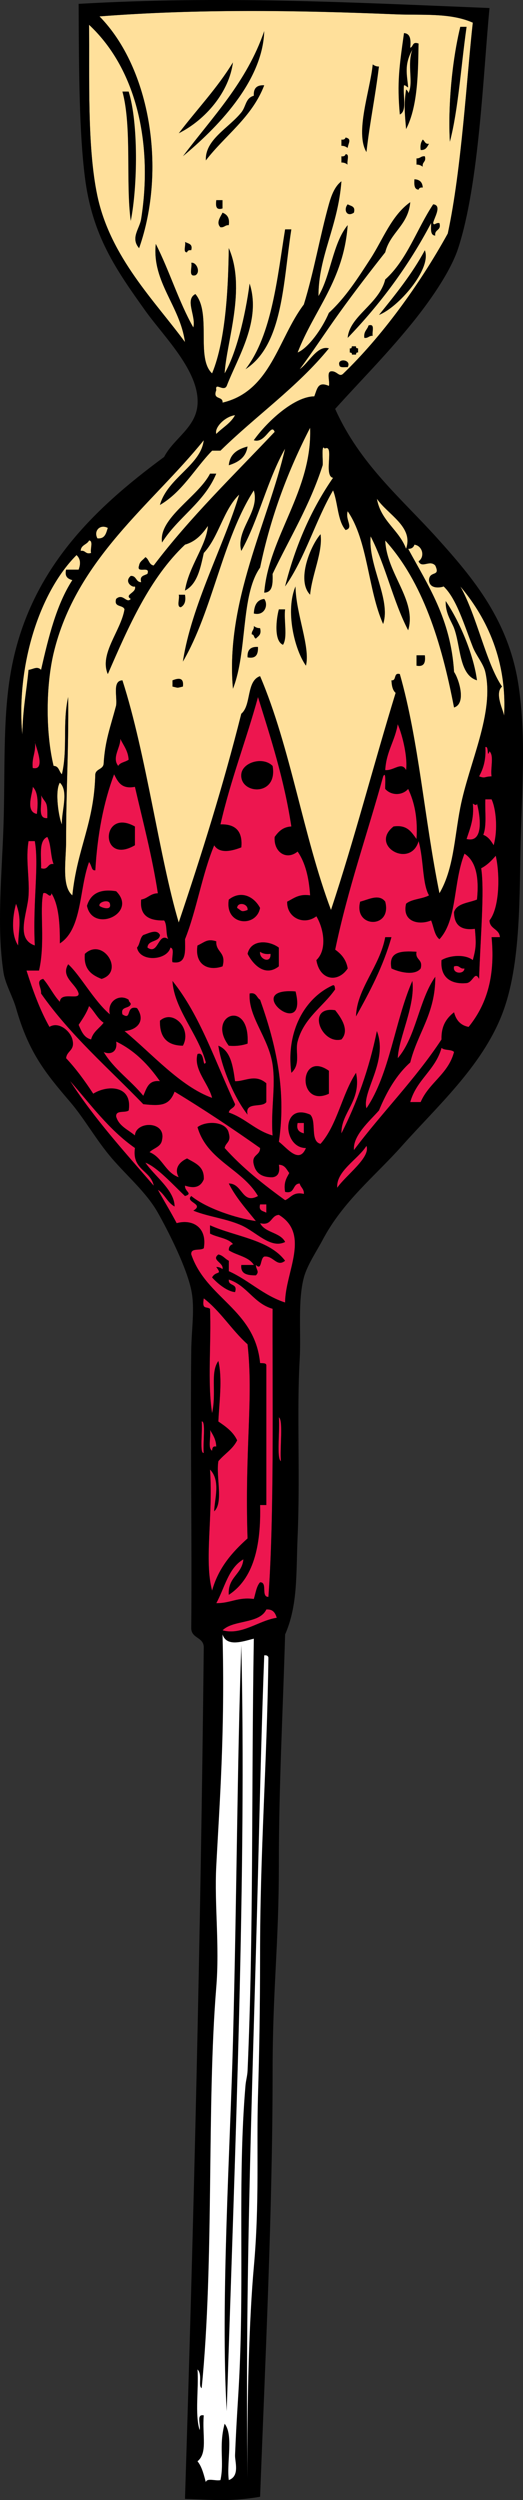 <?xml version="1.0" encoding="utf-8"?>
<!-- Generator: Adobe Illustrator 12.0.1, SVG Export Plug-In . SVG Version: 6.00 Build 51448)  -->
<!DOCTYPE svg PUBLIC "-//W3C//DTD SVG 1.1//EN" "http://www.w3.org/Graphics/SVG/1.1/DTD/svg11.dtd">
<svg  version="1.1" id="Layer_1" xmlns="http://www.w3.org/2000/svg" xmlns:xlink="http://www.w3.org/1999/xlink" width="97.114" height="463.754"
	 viewBox="0 0 97.114 463.754" overflow="visible" enable-background="new 0 0 97.114 463.754" xml:space="preserve">
<rect x="0" y="0" width="97.114" height="463.754" fill="#333333" stroke="none"/>
<g>
	<path fill-rule="evenodd" clip-rule="evenodd" d="M49.066,5.751c-0.263,9.535-9.107,18.252-15.104,23.238
		C39.447,21.693,45.801,15.267,49.066,5.751z"/>
	<path fill-rule="evenodd" clip-rule="evenodd" d="M75.015,6.139c1.221,0.07,1.309,1.273,1.162,2.711
		c0.608-0.167,0.331-1.218,1.549-0.775c-0.098,4.663-0.026,11.488-2.323,15.879c-0.22-2.745-0.445-4.432,0-7.359
		c0.001-0.01,0.561,0.468,0.387,0.775c1.076-1.896-0.26-5.308,0.775-8.133c-1.575,2.833-0.961,4.686-0.775,6.971
		c-0.313-0.074-0.386-0.389-0.774-0.387c-0.243,1.822,0.646,4.776-0.774,5.422C73.699,15.266,74.15,12.331,75.015,6.139z"/>
	<path fill-rule="evenodd" clip-rule="evenodd" d="M43.257,11.561c-0.699,5.499-5.079,10.67-10.07,13.168
		C36.527,20.323,40.327,16.376,43.257,11.561z"/>
	<path fill-rule="evenodd" clip-rule="evenodd" d="M69.205,11.948c0.312,0.205,0.629,0.404,1.162,0.387
		c-0.758,6.141-1.642,9.988-2.323,15.879C65.862,24.598,68.751,16.726,69.205,11.948z"/>
	<path fill-rule="evenodd" clip-rule="evenodd" d="M49.066,15.821c-2.293,5.97-7.252,9.272-10.844,13.942
		c-0.195-3.856,4.227-5.989,6.584-8.908c0.918-1.137,0.75-2.655,2.324-3.098C47.041,16.378,47.687,15.732,49.066,15.821z"/>
	<path fill-rule="evenodd" clip-rule="evenodd" d="M22.73,16.982c0.387,0,0.774,0,1.162,0c1.822,5.862,1.662,17.613,0.387,24.012
		C23.316,34.019,24.526,23.625,22.73,16.982z"/>
	<path fill-rule="evenodd" clip-rule="evenodd" d="M64.171,25.503c1.214,0.268,0.505,1.033,0.387,1.937
		c-0.312-0.205-0.628-0.404-1.161-0.387c0-0.387,0-0.774,0-1.162C63.847,25.953,64.085,25.805,64.171,25.503z"/>
	<path fill-rule="evenodd" clip-rule="evenodd" d="M78.5,25.89c0.395,0.252,0.401,0.891,1.162,0.775
		c-0.337,0.567-0.58,1.228-1.549,1.162C77.989,26.929,78.176,26.34,78.5,25.89z"/>
	<path fill-rule="evenodd" clip-rule="evenodd" d="M64.171,28.602c0.84-0.065,0.175,1.374,0.387,1.937
		c-0.312-0.205-0.628-0.404-1.161-0.388c0-0.387,0-0.774,0-1.162C63.847,29.052,64.085,28.903,64.171,28.602z"/>
	<path fill-rule="evenodd" clip-rule="evenodd" d="M78.888,28.989c0.32,1.095-0.546,1.003-0.388,1.937
		c-0.311-0.205-0.628-0.404-1.161-0.387c0-0.388,0-0.775,0-1.162C78.033,29.425,78.155,28.902,78.888,28.989z"/>
	<path fill-rule="evenodd" clip-rule="evenodd" d="M76.951,33.249c0.985,0.047,1.502,0.563,1.549,1.549
		c-0.45-0.062-0.688,0.086-0.774,0.388C76.879,35.128,76.895,34.209,76.951,33.249z"/>
	<path fill-rule="evenodd" clip-rule="evenodd" d="M40.159,37.122c0.387,0,0.774,0,1.162,0c0,0.516,0,1.033,0,1.549
		C40.028,39.06,40.05,38.134,40.159,37.122z"/>
	<path fill-rule="evenodd" clip-rule="evenodd" d="M64.558,37.896c0.566,0.338,1.5,0.308,1.162,1.549
		C64.417,40.34,63.719,38.934,64.558,37.896z"/>
	<path fill-rule="evenodd" clip-rule="evenodd" d="M80.437,37.896c1.759,0.174,0.083,2.67,0,3.485c0.169,0.575,0.496-0.152,1.162,0
		c0.414,1.447-0.962,1.104-0.774,2.324c-0.989-0.043-0.769-1.297-0.774-2.324c-4.226,8.039-9.477,15.053-15.492,21.301
		c0.329-4.063,5.853-6.282,6.972-10.844C75.558,48.251,77.395,42.471,80.437,37.896z"/>
	<path fill-rule="evenodd" clip-rule="evenodd" d="M41.32,39.446c0.833,0.328,1.37,0.954,1.162,2.324
		c-0.695-0.049-0.817,0.474-1.549,0.387C40.06,41.289,40.958,40.216,41.32,39.446z"/>
	<path fill-rule="evenodd" clip-rule="evenodd" d="M52.939,42.544c0.387,0,0.774,0,1.161,0c-1.552,9.938-1.542,21.437-8.52,25.949
		C50.508,62.156,51.516,51.281,52.939,42.544z"/>
	<path fill-rule="evenodd" clip-rule="evenodd" d="M34.349,44.868c0.566,0.338,1.5,0.308,1.162,1.549
		c-0.45-0.063-0.689,0.085-0.774,0.387C33.896,46.87,34.561,45.431,34.349,44.868z"/>
	<path fill-rule="evenodd" clip-rule="evenodd" d="M70.367,58.423c3.053-3.789,6.127-7.558,8.521-12.006
		C80.22,49.89,73.925,57.057,70.367,58.423z"/>
	<path fill-rule="evenodd" clip-rule="evenodd" d="M35.511,48.741c0.981-0.17,1.8,1.765,0.775,2.324
		C34.886,51.431,35.746,49.539,35.511,48.741z"/>
	<path fill-rule="evenodd" clip-rule="evenodd" d="M68.431,60.359c1.302-0.397,0.604,1.205,0.774,1.937
		c-0.694-0.049-0.816,0.474-1.549,0.387C67.471,61.465,68.208,61.169,68.431,60.359z"/>
	<path fill-rule="evenodd" clip-rule="evenodd" d="M65.332,64.232c0.259,0,0.517,0,0.775,0c-0.071,0.329,0.15,0.365,0.387,0.387
		c0,0.258,0,0.516,0,0.774c-0.329-0.071-0.365,0.151-0.387,0.387c-0.259,0-0.517,0-0.775,0c0.071-0.329-0.15-0.365-0.387-0.387
		c0-0.258,0-0.516,0-0.774C65.274,64.691,65.311,64.469,65.332,64.232z"/>
	<path fill-rule="evenodd" clip-rule="evenodd" d="M64.558,68.105c-0.613-0.032-1.477,0.186-1.549-0.388
		C62.586,66.358,65.385,66.681,64.558,68.105z"/>
	<path fill-rule="evenodd" clip-rule="evenodd" d="M45.968,82.822c-0.287,2.037-1.718,2.93-3.485,3.486
		C42.679,84.181,44.13,83.309,45.968,82.822z"/>
	<path fill-rule="evenodd" clip-rule="evenodd" d="M40.159,87.857c-2.232,5.385-7.136,8.098-10.07,12.781
		c-0.719-4.524,6.753-8.525,8.908-12.781C39.384,87.857,39.771,87.857,40.159,87.857z"/>
	<path fill-rule="evenodd" clip-rule="evenodd" fill="#FFE09B" d="M20.02,97.927c-0.318,0.973-0.507,2.075-1.937,1.937
		C17.32,98.454,18.61,97.164,20.02,97.927z"/>
	<path fill-rule="evenodd" clip-rule="evenodd" d="M59.523,99.089c0.458,3.302-1.592,7.442-1.937,11.231
		C54.963,107.646,57.709,101.114,59.523,99.089z"/>
	<path fill-rule="evenodd" clip-rule="evenodd" fill="#FFE09B" d="M16.534,100.25c0.855,0.048,0.165,1.643,0.387,2.324
		c-1.095,0.32-1.003-0.546-1.937-0.387C15.01,101.051,16.168,101.046,16.534,100.25z"/>
	<path fill-rule="evenodd" clip-rule="evenodd" fill="#FFE09B" d="M14.21,102.961c0.792,0.739,0.777,1.682,0.387,2.711
		c-0.774,0-1.549,0-2.324,0c-0.305,1.337,0.362,1.703,1.162,1.936c-2.945,4.543-4.42,10.556-5.81,16.654
		c-0.724-0.758-1.418-0.12-2.324,0c-0.384,4.061-1.05,7.114-1.162,12.006C2.98,123.705,7.221,109.947,14.21,102.961z"/>
	<path fill-rule="evenodd" clip-rule="evenodd" d="M54.876,108.771c0.062,5.101,2.786,11.237,1.937,14.717
		C54.679,120.508,52.941,113.266,54.876,108.771z"/>
	<path fill-rule="evenodd" clip-rule="evenodd" d="M33.187,110.32c0.388,0,0.775,0,1.162,0c0.221,1.253-0.118,1.948-0.774,2.324
		C32.719,112.596,33.41,111.001,33.187,110.32z"/>
	<path fill-rule="evenodd" clip-rule="evenodd" d="M49.066,111.095c0.84,1.123,0.059,3.213-1.937,2.711
		C47.203,112.33,47.68,111.257,49.066,111.095z"/>
	<path fill-rule="evenodd" clip-rule="evenodd" d="M82.761,111.482c2.664,3.936,5.197,10.015,5.81,14.717
		c-3.351-1.017-3.002-6.277-4.261-9.683C83.858,115.296,82.668,113.779,82.761,111.482z"/>
	<path fill-rule="evenodd" clip-rule="evenodd" d="M51.777,113.031c0.387,0,0.774,0,1.162,0c-0.253,2.071,0.508,5.156-0.388,6.584
		C50.815,118.91,51.295,114.763,51.777,113.031z"/>
	<path fill-rule="evenodd" clip-rule="evenodd" d="M47.13,116.129c0.312,0.205,0.629,0.404,1.162,0.387
		c0.33,1.235-0.338,1.47-0.775,1.937c-0.42-0.096-0.263-0.77-0.774-0.774C46.693,116.984,47.217,116.862,47.13,116.129z"/>
	<path fill-rule="evenodd" clip-rule="evenodd" d="M47.904,120.002c0.051,1.342-0.334,2.249-1.937,1.937
		C45.879,120.56,46.524,119.914,47.904,120.002z"/>
	<path fill-rule="evenodd" clip-rule="evenodd" d="M77.339,121.552c0.517,0,1.032,0,1.549,0c0.162,1.324-0.117,2.207-1.549,1.937
		C77.339,122.843,77.339,122.197,77.339,121.552z"/>
	<path fill-rule="evenodd" clip-rule="evenodd" d="M33.962,127.361c-1.192,0.271-0.744,0.271-1.937,0c0-0.387,0-0.774,0-1.162
		C33.095,125.769,34.197,125.595,33.962,127.361z"/>
	<path fill-rule="evenodd" clip-rule="evenodd" fill="#ED164F" d="M73.853,134.332c0.956,2.2,1.873,6.312,1.55,8.521
		c-0.831-1.666-2.274,0.147-3.873,0C71.713,139.422,73.341,137.435,73.853,134.332z"/>
	<path fill-rule="evenodd" clip-rule="evenodd" fill="#ED164F" d="M6.464,137.431c-0.209,0.26,2.359,5.624-0.387,5.035
		C5.851,140.432,6.759,139.533,6.464,137.431z"/>
	<path fill-rule="evenodd" clip-rule="evenodd" fill="#ED164F" d="M22.343,137.043c0.577,1.23,1.432,2.182,1.549,3.873
		c-0.579,0.454-1.584,0.481-1.937,1.162C20.711,140.555,22.396,138.661,22.343,137.043z"/>
	<path fill-rule="evenodd" clip-rule="evenodd" fill="#ED164F" d="M90.119,138.592c0.717-0.365,0.238,2.217,0.774,0.775
		c0.889,0.79,0.141,3.216,0.388,4.647c-1.447,0.035-1.104,0.434-2.324,0C89.738,142.601,90.266,140.934,90.119,138.592z"/>
	<path fill-rule="evenodd" clip-rule="evenodd" fill="#FFE09B" d="M11.111,145.176c1.711,1.606,0.28,5.325,0.388,7.746
		C10.969,151.94,10.104,146.799,11.111,145.176z"/>
	<path fill-rule="evenodd" clip-rule="evenodd" fill="#ED164F" d="M6.077,145.951c1.166,1.096,0.933,3.624,0.775,5.035
		C4.543,150.557,6.169,146.834,6.077,145.951z"/>
	<path fill-rule="evenodd" clip-rule="evenodd" fill="#ED164F" d="M8.788,151.76c-1.979,0.172-0.875-2.739-1.162-4.26
		C8.45,149.175,8.875,148.352,8.788,151.76z"/>
	<path fill-rule="evenodd" clip-rule="evenodd" fill="#ED164F" d="M90.119,148.275c0.388,0,0.774,0,1.162,0
		c0.822,1.736,1.197,5.616,0.387,8.521c-0.487-0.803-1.003-1.579-1.936-1.937C90.409,153.212,90.021,150.5,90.119,148.275z"/>
	<path fill-rule="evenodd" clip-rule="evenodd" fill="#ED164F" d="M87.796,149.049c0.345,0.238,0.692,0.468,0.774,0
		c0.476,1.776,1.506,7.438-1.937,6.584C87.267,153.684,88.065,151.901,87.796,149.049z"/>
	<path fill-rule="evenodd" clip-rule="evenodd" d="M25.054,153.31c0,1.162,0,2.324,0,3.486
		C18.455,160.636,18.713,149.731,25.054,153.31z"/>
	<path fill-rule="evenodd" clip-rule="evenodd" fill="#ED164F" d="M8.788,155.246c0.728,1.338,0.576,3.555,1.162,5.035
		c-1.22-0.187-0.877,1.189-2.324,0.775C7.69,158.796,7.14,155.921,8.788,155.246z"/>
	<path fill-rule="evenodd" clip-rule="evenodd" fill="#ED164F" d="M5.302,156.021c0.387,0,0.774,0,1.162,0
		c0.809,4.527-0.397,11.317,0,19.365c-3.68-1.247-1.365-5.93-1.162-9.295C5.499,162.824,4.729,159.345,5.302,156.021z"/>
	<path fill-rule="evenodd" clip-rule="evenodd" d="M21.568,165.315c4.109,4.08-4.348,7.873-5.422,2.711
		C16.776,165.945,18.338,164.796,21.568,165.315z M18.47,168.027c0.265,0.299,2.307,1.008,1.937-0.387
		C20.246,166.779,18.283,167.268,18.47,168.027z"/>
	<path fill-rule="evenodd" clip-rule="evenodd" d="M48.292,168.414c-0.675,3.723-6.616,3.287-5.81-1.549
		C44.703,165.116,47.124,166.221,48.292,168.414z M44.031,168.414c0.914,0.568,0.721,0.817,1.937,0.387
		C46.117,167.601,44.103,167.224,44.031,168.414z"/>
	<path fill-rule="evenodd" clip-rule="evenodd" fill="#ED164F" d="M20.407,167.64c0.371,1.396-1.672,0.687-1.937,0.387
		C18.283,167.268,20.246,166.779,20.407,167.64z"/>
	<path fill-rule="evenodd" clip-rule="evenodd" fill="#ED164F" d="M2.979,167.64c1.127,2.945,0.467,4.629,0.387,7.746
		C2.024,173.373,2.315,169.936,2.979,167.64z"/>
	<path fill-rule="evenodd" clip-rule="evenodd" fill="#ED164F" d="M45.968,168.801c-1.216,0.43-1.023,0.181-1.937-0.387
		C44.103,167.224,46.117,167.601,45.968,168.801z"/>
	<path fill-rule="evenodd" clip-rule="evenodd" d="M71.529,173.836c0.387,0,0.774,0,1.162,0c-1.566,5.535-4.053,10.148-6.584,14.717
		C66.202,183.483,70.521,179.284,71.529,173.836z"/>
	<path fill-rule="evenodd" clip-rule="evenodd" d="M51.777,175.772c0,1.162,0,2.324,0,3.486c-2.625,2.058-4.842-0.435-5.81-2.324
		C46.567,174.23,49.903,174.386,51.777,175.772z M50.229,176.935c-0.898,0.124-1.487-0.062-1.937-0.387
		C48.083,177.942,50.355,178.847,50.229,176.935z"/>
	<path fill-rule="evenodd" clip-rule="evenodd" fill="#ED164F" d="M48.292,176.547c0.449,0.325,1.038,0.511,1.937,0.387
		C50.355,178.847,48.083,177.942,48.292,176.547z"/>
	<path fill-rule="evenodd" clip-rule="evenodd" fill="#ED164F" d="M84.31,179.258c1.095-0.32,1.004,0.546,1.937,0.387
		C86.213,180.798,83.937,180.682,84.31,179.258z"/>
	<path fill-rule="evenodd" clip-rule="evenodd" d="M61.847,182.744c0.377,0.011,0.301,0.474,0.388,0.775
		c-2.183,3.186-5.827,5.293-6.972,9.682c-0.496,1.903,0.657,4.172-1.162,5.81C53.064,191.518,56.483,185.127,61.847,182.744z"/>
	<path fill-rule="evenodd" clip-rule="evenodd" fill="#ED164F" d="M16.534,186.617c0.99,0.946,1.556,2.317,2.711,3.098
		c-0.776,1.032-1.957,1.658-2.324,3.099c-1.357-0.321-1.812-1.544-2.324-2.711C15.317,189.015,16.064,187.955,16.534,186.617z"/>
	<path fill-rule="evenodd" clip-rule="evenodd" d="M33.962,193.975c-2.95-0.019-4.354-1.584-4.26-4.647
		C32.171,187.146,35.675,190.85,33.962,193.975z"/>
	<path fill-rule="evenodd" clip-rule="evenodd" fill="#ED164F" d="M21.568,193.201c3.486,1.678,6.004,4.324,8.133,7.358
		c-2.199-0.262-2.474,1.399-3.098,2.711c-2.308-2.856-5.422-4.906-7.359-8.133C20.453,195.697,21.877,195.2,21.568,193.201z"/>
	<path fill-rule="evenodd" clip-rule="evenodd" fill="#ED164F" d="M81.986,194.363c0.495,0.538,1.828,0.237,2.323,0.774
		c-1.062,4.102-4.649,5.678-6.196,9.295c-0.646,0-1.291,0-1.937,0C77.318,200.281,80.845,198.514,81.986,194.363z"/>
	<path fill-rule="evenodd" clip-rule="evenodd" fill="#ED164F" d="M55.263,208.305c0.388,0,0.774,0,1.162,0c0,0.646,0,1.291,0,1.937
		C55.625,210.009,54.958,209.643,55.263,208.305z"/>
	<path fill-rule="evenodd" clip-rule="evenodd" fill="#ED164F" d="M48.292,223.41c0.387,0,0.774,0,1.161,0c0,0.516,0,1.033,0,1.549
		C48.888,224.621,47.954,224.651,48.292,223.41z"/>
	<path fill-rule="evenodd" clip-rule="evenodd" d="M38.997,227.282c4.725,2.118,11.03,2.654,13.943,6.584
		c-1.55,1.267-2.163-0.991-3.873-0.774c-0.792,0.341-0.409,2.696-1.55,1.549c0.043,0.963,0.727,1.199,0,1.937
		c-1.55,0.001-2.895-0.204-2.71-1.937c0.774,0,1.549,0,2.324,0c-0.927-1.526-3.156-1.75-4.647-2.711
		c-0.017-0.663,0.288-1.003,0.774-1.162c-0.942-1.124-2.916-1.215-4.26-1.937C38.997,228.315,38.997,227.799,38.997,227.282z"/>
	<path fill-rule="evenodd" clip-rule="evenodd" fill="#ED164F" d="M37.835,240.838c3.14,2.411,5.199,5.903,8.133,8.521
		c1.121,10.105-0.54,19.202,0,36.018c-2.86,2.562-5.403,5.441-6.584,9.683c-1.505-5.622,0.198-13.694-0.387-22.463
		c2.01,2.047,0.849,5.423,0.774,7.746c1.759-1.598,0.294-6.419,0.775-9.295c1.11-1.343,2.687-2.219,3.485-3.873
		c-0.741-1.583-2.101-2.547-3.485-3.486c0.129-3.436,0.796-7.777,0-11.231c-1.551,2.217-0.299,5.643-1.162,9.683
		c-0.902-5.681-0.13-13.038-0.387-19.364C38.229,242.283,37.49,243.007,37.835,240.838z"/>
	<path fill-rule="evenodd" clip-rule="evenodd" fill="#ED164F" d="M51.777,262.913c0.852,0.448,0.167,5.765,0.387,8.134
		C51.313,270.598,51.997,265.282,51.777,262.913z"/>
	<path fill-rule="evenodd" clip-rule="evenodd" fill="#ED164F" d="M37.447,263.688c0.814-0.281,0.194,4.185,0.388,5.81
		C37.021,269.779,37.641,265.313,37.447,263.688z"/>
	<path fill-rule="evenodd" clip-rule="evenodd" fill="#ED164F" d="M38.997,265.237c0.526,0.895,1.113,1.727,1.162,3.099
		c-0.659-0.143-0.731,0.302-0.775,0.774C38.501,268.573,39.24,266.414,38.997,265.237z"/>
	<path fill-rule="evenodd" clip-rule="evenodd" fill="#ED164F" d="M49.453,298.544c1.24-0.077,1.675,0.649,1.937,1.55
		c-3.376,0.5-6.495,3.312-10.069,2.323C43.325,300.419,48.182,301.274,49.453,298.544z"/>
	<path fill-rule="evenodd" clip-rule="evenodd" d="M44.806,305.128c0.979,41.331-1.149,93.893-2.711,142.137
		c-1.164-19.82,0.665-49.271,1.162-68.551C44.009,349.594,44.02,328.181,44.806,305.128z"/>
	<path fill-rule="evenodd" clip-rule="evenodd" fill="#FFE09B" d="M61.46,68.88c-0.866,0.167-0.157,1.909-0.388,2.711
		c-2.039-0.884-2.146,0.457-2.711,1.937c-3.644,0.011-8.669,4.542-11.231,8.133c2.139,0.706,3.2-3.318,3.873-1.549
		c-7.65,8.1-15.678,15.822-22.463,24.787c-0.909-0.124-0.867-1.199-1.549-1.549c-0.386,0.518-1.047,0.761-1.162,1.549
		c-0.601,1.634,2.15-0.085,1.549,1.549c-0.566,0.338-1.5,0.308-1.162,1.549c-1.034,0.001-0.841-1.224-1.937-1.162
		c-1.31,1.116,0.351,2.229,0.775,1.937c0.388,1.199-2.061,1.504-0.775,2.324c-0.775,0.97-1.435-1.145-2.711,0
		c-0.483,1.645,1.288,1.036,1.549,1.937c-0.662,4.009-4.721,8.238-3.098,12.006c3.874-8.907,7.761-17.8,14.33-24.012
		c2.005-0.576,3.21-1.954,4.26-3.485c-0.251,3.625-3.571,7.53-4.26,12.006c2.281-1.204,2.855-4.116,3.486-6.971
		c2.799-3.01,3.624-7.995,6.584-10.844c-2.752,9.266-8.875,20.544-10.457,30.983c5.527-9.448,7.314-22.636,13.168-31.758
		c1.192,3.989-3.414,7.316-2.324,11.231c3.23-5.806,4.845-13.229,8.133-18.978c-3.125,13.567-11.133,28.411-9.683,44.539
		c2.713-6.908,1.415-17.379,5.035-22.463c2.021-9.727,5.299-18.196,9.295-25.948c0.438,11.674-7.682,20.197-8.521,30.596
		c1.624-0.054,1.582-1.774,1.549-3.485c3.163-6.648,6.915-12.708,9.295-20.139c0.105-0.829-0.3-4.132,0.388-3.099
		c1.894-0.972-0.296,5.094,1.549,5.422c-3.958,5.725-6.953,12.411-8.907,20.139c3.692-5.215,5.619-12.196,8.907-17.815
		c0.919,2.309,0.817,5.637,2.324,7.358c1.567-0.417-0.119-1.844,0.387-3.485c3.759,5.407,3.76,14.572,6.584,20.914
		c1.489-4.536-2.809-10.812-2.323-16.266c2.779,5.354,4.186,12.08,6.971,17.428c1.644-5.57-3.988-10.431-4.26-16.654
		c6.93,7.658,10.436,18.741,12.78,30.983c2.369-0.751,0.838-5.414,0-6.584c-0.604-9.853-4.85-16.064-8.521-22.85
		c0.663,0.017,1.004-0.288,1.162-0.775c1.512,0.22,2.007,2.235,0.774,3.099c0.614,1.372,2.072-0.347,3.099,0.774
		c1.033,2.2-1.074,0.87-1.162,2.711c0.106,1.896,2.535,1.3,2.711,1.162c2.406,2.281,3.82,7.153,5.423,11.231
		c0.631,1.607,1.977,3.12,2.323,4.647c1.73,7.621-3.031,16.883-4.647,25.174c-1.1,5.642-1.231,11.387-3.873,15.879
		c-2.818-13.864-3.815-28.241-7.358-40.666c-1.244-0.34-0.53,1.277-1.549,1.162c0.041,0.992,0.219,1.846,0.774,2.324
		c-4.094,13.335-7.66,27.196-12.006,40.278c-5.155-13.693-7.518-30.18-13.168-43.377c-2.589,0.897-1.58,5.392-3.486,6.972
		c-3.371,13.413-7.391,26.174-11.619,38.729c-3.595-12.05-6.036-31.197-10.457-44.926c-1.869,0.067-0.955,2.918-1.162,4.647
		c-1.075,4.091-2.064,6.511-2.324,10.844c-0.11,1.051-1.417,0.906-1.549,1.937c-0.215,9.166-3.336,13.628-4.26,22.463
		c-2.039-1.718-1.162-6.498-1.162-10.07c0-9.884,0.486-16.52,0.387-26.723c-1.094,4.913-0.055,9.568-1.162,14.33
		c-0.562-0.472-0.519-1.547-1.549-1.549c-1.528-6.345-1.405-14.997,0-20.914c4.158-17.514,18.367-27.675,27.885-39.503
		c-0.516,4.65-6.717,6.966-8.133,12.006c4.154-2.43,6.439-6.729,9.682-10.07c0.517,0,1.033,0,1.549,0
		c6.58-6.459,14.284-11.794,20.139-18.977c-2.167-0.61-3.734,2.715-5.422,3.873c2.233-2.971,4.647-6.685,7.358-10.457
		c2.794-3.888,5.783-7.768,8.521-11.231c0.934-3.714,4.275-5.02,4.647-9.295c-3.465,2.445-5.083,6.948-7.358,10.457
		c-2.369,3.653-4.685,7.281-7.746,10.07c-1.223,2.912-3.804,6.521-5.81,7.358c3.05-7.923,8.562-13.385,9.295-23.625
		c-2.791,3.405-3.105,9.287-5.422,13.168c-0.023-7.43,3.617-12.838,4.261-21.301c-1.275,0.95-1.909,2.776-2.324,4.26
		c-1.655,5.919-2.783,12.563-4.647,18.59c-4.794,6.309-6.116,16.089-15.104,18.203c0.125-1.288-1.903-0.42-1.162-2.324
		c-0.271-1.604,1.357,0.404,1.936-0.774c2.014-5.26,6.47-12.061,4.26-18.978c-0.814,6.148-2.524,13.06-4.647,16.654
		c0.355-5.954,4.05-15.769,0.775-23.238c-0.08,5.898-0.381,16.706-3.099,23.238c-3.06-2.817-0.071-11.141-3.098-14.717
		c-2.014,1.028,0.159,4.103-0.387,6.197c-2.714-4.773-4.44-10.536-6.972-15.492c-0.728,7.055,4.518,11.489,5.422,18.203
		c-5.523-7.542-13.838-15.697-16.266-27.11c-1.951-9.169-1.423-22.354-1.549-31.758c9.145,8.528,11.792,22.668,9.682,36.018
		c-0.292,1.845-2.028,3.523-0.387,5.422c5.095-14.472,2.14-33.324-7.358-42.989c18.038-1.393,36.328-1.16,54.996-0.387
		c4.988,0.207,10.105-0.324,14.33,1.549c-1.104,9.787-2.069,27.213-4.647,39.116C77.821,52.96,70.78,62.539,63.783,69.267
		C62.966,70.121,62.639,68.77,61.46,68.88z M78.888,46.417c-2.394,4.448-5.468,8.217-8.521,12.006
		C73.925,57.057,80.22,49.89,78.888,46.417z M63.009,67.718c0.072,0.574,0.936,0.355,1.549,0.388
		C65.385,66.681,62.586,66.358,63.009,67.718z M85.472,4.977c-1.577,6.537-2.297,14.885-1.937,21.301
		c1.564-5.96,2.06-14.022,3.099-21.301C86.246,4.977,85.859,4.977,85.472,4.977z M33.962,28.989
		c5.997-4.986,14.842-13.703,15.104-23.238C45.801,15.267,39.447,21.693,33.962,28.989z M74.24,21.243
		c1.42-0.646,0.531-3.6,0.774-5.422c0.389-0.001,0.461,0.313,0.774,0.387c-0.186-2.286-0.8-4.139,0.775-6.971
		c-1.035,2.825,0.301,6.237-0.775,8.133c0.174-0.307-0.386-0.785-0.387-0.775c-0.445,2.927-0.22,4.614,0,7.359
		c2.297-4.392,2.226-11.216,2.323-15.879c-1.218-0.443-0.94,0.608-1.549,0.775c0.146-1.438,0.059-2.641-1.162-2.711
		C74.15,12.331,73.699,15.266,74.24,21.243z M33.187,24.729c4.991-2.498,9.371-7.669,10.07-13.168
		C40.327,16.376,36.527,20.323,33.187,24.729z M68.044,28.214c0.682-5.891,1.565-9.738,2.323-15.879
		c-0.533,0.017-0.851-0.182-1.162-0.387C68.751,16.726,65.862,24.598,68.044,28.214z M47.13,17.757
		c-1.574,0.443-1.406,1.961-2.324,3.098c-2.357,2.918-6.779,5.052-6.584,8.908c3.592-4.67,8.551-7.973,10.844-13.942
		C47.687,15.732,47.041,16.378,47.13,17.757z M24.279,40.995c1.274-6.399,1.435-18.15-0.387-24.012c-0.387,0-0.774,0-1.162,0
		C24.526,23.625,23.316,34.019,24.279,40.995z M63.396,25.89c0,0.388,0,0.775,0,1.162c0.533-0.017,0.85,0.182,1.161,0.387
		c0.118-0.903,0.827-1.668-0.387-1.937C64.085,25.805,63.847,25.953,63.396,25.89z M78.113,27.827
		c0.969,0.066,1.212-0.595,1.549-1.162c-0.761,0.116-0.768-0.523-1.162-0.775C78.176,26.34,77.989,26.929,78.113,27.827z
		 M63.396,28.989c0,0.387,0,0.774,0,1.162c0.533-0.017,0.85,0.183,1.161,0.388c-0.212-0.563,0.453-2.002-0.387-1.937
		C64.085,28.903,63.847,29.052,63.396,28.989z M77.339,29.376c0,0.387,0,0.774,0,1.162c0.533-0.017,0.851,0.182,1.161,0.387
		c-0.158-0.933,0.708-0.842,0.388-1.937C78.155,28.902,78.033,29.425,77.339,29.376z M77.726,35.186
		c0.086-0.302,0.324-0.45,0.774-0.388c-0.047-0.985-0.563-1.501-1.549-1.549C76.895,34.209,76.879,35.128,77.726,35.186z
		 M41.32,38.671c0-0.516,0-1.033,0-1.549c-0.387,0-0.774,0-1.162,0C40.05,38.134,40.028,39.06,41.32,38.671z M65.72,39.446
		c0.338-1.242-0.596-1.211-1.162-1.549C63.719,38.934,64.417,40.34,65.72,39.446z M71.529,51.839
		c-1.119,4.562-6.643,6.781-6.972,10.844c6.016-6.249,11.267-13.263,15.492-21.301c0.006,1.027-0.215,2.281,0.774,2.324
		c-0.188-1.22,1.188-0.877,0.774-2.324c-0.666-0.152-0.993,0.575-1.162,0c0.083-0.815,1.759-3.311,0-3.485
		C77.395,42.471,75.558,48.251,71.529,51.839z M40.933,42.157c0.732,0.087,0.854-0.437,1.549-0.387
		c0.208-1.37-0.329-1.996-1.162-2.324C40.958,40.216,40.06,41.289,40.933,42.157z M45.581,68.493
		c6.978-4.512,6.968-16.011,8.52-25.949c-0.387,0-0.774,0-1.161,0C51.516,51.281,50.508,62.156,45.581,68.493z M34.736,46.804
		c0.085-0.302,0.324-0.45,0.774-0.387c0.338-1.242-0.596-1.211-1.162-1.549C34.561,45.431,33.896,46.87,34.736,46.804z
		 M36.286,51.064c1.025-0.559,0.207-2.494-0.775-2.324C35.746,49.539,34.886,51.431,36.286,51.064z M67.656,62.683
		c0.732,0.087,0.854-0.437,1.549-0.387c-0.171-0.732,0.527-2.334-0.774-1.937C68.208,61.169,67.471,61.465,67.656,62.683z
		 M64.945,64.62c0,0.258,0,0.516,0,0.774c0.236,0.022,0.458,0.058,0.387,0.387c0.259,0,0.517,0,0.775,0
		c0.021-0.236,0.058-0.458,0.387-0.387c0-0.258,0-0.516,0-0.774c-0.236-0.022-0.458-0.058-0.387-0.387c-0.259,0-0.517,0-0.775,0
		C65.311,64.469,65.274,64.691,64.945,64.62z M42.482,86.308c1.768-0.556,3.198-1.449,3.485-3.486
		C44.13,83.309,42.679,84.181,42.482,86.308z M38.997,87.857c-2.155,4.256-9.626,8.256-8.908,12.781
		c2.934-4.683,7.838-7.396,10.07-12.781C39.771,87.857,39.384,87.857,38.997,87.857z M57.587,110.32
		c0.345-3.79,2.395-7.929,1.937-11.231C57.709,101.114,54.963,107.646,57.587,110.32z M56.812,123.488
		c0.85-3.48-1.874-9.616-1.937-14.717C52.941,113.266,54.679,120.508,56.812,123.488z M33.575,112.644
		c0.657-0.376,0.995-1.071,0.774-2.324c-0.387,0-0.774,0-1.162,0C33.41,111.001,32.719,112.596,33.575,112.644z M47.13,113.806
		c1.995,0.502,2.776-1.588,1.937-2.711C47.68,111.257,47.203,112.33,47.13,113.806z M84.31,116.517
		c1.259,3.405,0.91,8.666,4.261,9.683c-0.612-4.703-3.146-10.782-5.81-14.717C82.668,113.779,83.858,115.296,84.31,116.517z
		 M52.552,119.615c0.896-1.428,0.135-4.513,0.388-6.584c-0.388,0-0.775,0-1.162,0C51.295,114.763,50.815,118.91,52.552,119.615z
		 M46.742,117.679c0.512,0.004,0.354,0.679,0.774,0.774c0.438-0.466,1.105-0.702,0.775-1.937c-0.533,0.017-0.851-0.182-1.162-0.387
		C47.217,116.862,46.693,116.984,46.742,117.679z M45.968,121.939c1.603,0.312,1.987-0.595,1.937-1.937
		C46.524,119.914,45.879,120.56,45.968,121.939z M77.339,123.488c1.432,0.27,1.711-0.613,1.549-1.937c-0.517,0-1.032,0-1.549,0
		C77.339,122.197,77.339,122.843,77.339,123.488z M32.025,126.199c0,0.387,0,0.774,0,1.162c1.192,0.271,0.744,0.271,1.937,0
		C34.197,125.595,33.095,125.769,32.025,126.199z"/>
	<path fill-rule="evenodd" clip-rule="evenodd" fill="#FFE09B" d="M43.644,77.013c-0.803,1.521-2.337,2.311-3.485,3.486
		C39.756,79.309,41.796,77.24,43.644,77.013z"/>
	<path fill-rule="evenodd" clip-rule="evenodd" fill="#FFE09B" d="M75.402,101.8c-1.334-3.572-4.694-5.117-5.422-9.295
		C71.995,95.465,76.847,97.712,75.402,101.8z"/>
	<path fill-rule="evenodd" clip-rule="evenodd" fill="#FFE09B" d="M85.472,108.771c4.235,5.009,8.743,12.888,8.133,24.012
		c-0.075-0.892-1.853-4.169-0.387-5.422C90.262,123.051,88.548,114.242,85.472,108.771z"/>
	<path fill-rule="evenodd" clip-rule="evenodd" fill="#ED164F" d="M76.564,181.969c-3.261,7.455-4.186,17.245-8.521,23.625
		c-0.904-3.049,4.077-8.773,1.937-14.33c-1.438,7.075-3.741,13.398-6.584,18.978c-0.11-3.873,3.79-6.041,2.711-11.231
		c-2.607,3.977-3.486,9.681-6.584,13.168c-2.017-0.437-0.682-4.224-1.937-5.422c-5.43-2.353-5.124,6.22-0.774,6.197
		c-1.282,3.093-3.56-0.067-5.035-1.162c1.521-10.092-0.908-19.102-3.485-26.336c-0.667-0.366-0.634-1.432-1.937-1.162
		c-0.297,4.326,3.514,8.146,4.26,13.168c0.615,4.137-0.364,8.353,0,13.168c-3.205-0.926-5.056-3.207-8.133-4.26
		c0.114-0.79,1.048-0.759,1.162-1.549c-3.656-7.833-6.492-16.487-11.619-22.85c0.317,5.235,4.735,9.722,6.197,15.104
		c-0.664,1.13-0.15-2.137-1.549-1.549c-0.795,2.867,2.051,5.432,2.711,8.133c-5.888-2.117-11.167-8.197-16.266-12.394
		c2.483-0.236,3.916-1.993,2.324-4.26c-2.2-0.574-0.87,2.381-2.711,1.162c-0.421-1.583,1.333-0.991,1.549-1.937
		c-0.073-0.313-0.388-0.386-0.387-0.774c-1.716-1.185-4.087,0.29-3.485,2.711c-2.973-2.51-5.531-7.297-7.746-9.295
		c-1.457,2.372,1.503,3.652,1.937,5.422c0.132,1.307-3.342-0.418-3.486,1.549c-1.194-1.258-1.958-2.948-3.098-4.26
		c-1.471,0.353-0.283,1.556-0.387,2.711c5.421,7.747,12.509,13.827,18.978,20.526c3.405,0.372,4.822,0.217,5.809-2.324
		c5.464,3.314,10.733,6.824,15.879,10.457c0.03,1.451-1.67,1.17-1.162,3.098c0.381,1.556,1.498,2.375,3.485,2.324
		c1.022-0.14,1.394-0.931,1.162-2.324c1.136,0.026,1.438,0.886,1.937,1.549c-0.51,0.91-1.08,1.761-0.774,3.486
		c1.888,0.468,1.3-1.54,2.711-1.549c0.166,0.737,0.834,0.973,0.774,1.937c-2.008-0.459-2.388,0.711-3.485,1.162
		c-4.042-2.929-7.938-6.004-11.232-9.682c0.149-1.013,1.242-1.082,0.775-2.711c-0.36-2.253-4.163-2.407-5.81-1.162
		c1.786,6.218,8.285,7.724,11.231,12.781c-2.99,1.638-2.853-2.342-5.422-2.324c1.342,2.66,3.257,4.747,5.034,6.971
		c-3.504-0.5-9.081-2.277-12.006-4.647c-1.215,1.164,2.524,1.441,0.388,2.711c2.801,1.138,6.006,1.429,8.908,2.711
		c2.75,1.215,5.451,4.433,8.133,3.099c-0.902-1.809-3.745-1.677-4.647-3.486c2.221,0.542,1.935-1.421,3.485-1.549
		c5.935,3.603,1.15,10.732,1.162,16.266c-4.086-1.337-6.719-4.125-10.457-5.81c0-0.646,0-1.291,0-1.937
		c-0.702-0.331-1.068-0.997-1.937-1.162c-1.391,1.044,1.048,1.503,0.774,2.711c-0.312-0.205-0.629-0.404-1.162-0.387
		c1.208,1.608-0.074,0.607-0.775,1.937c1.205,1.321,2.916,2.612,4.26,2.711c0.553-1.714-1.311-1.013-1.162-2.324
		c3.417,1.102,4.615,4.421,8.133,5.422c-0.053,16.322,0.324,38.19-0.774,53.446c-1.451,0.03-0.099-2.742-1.549-2.711
		c-0.679,0.741-0.821,2.019-1.162,3.098c-2.983-0.4-4.347,0.817-6.971,0.775c1.554-2.836,2.243-6.536,5.035-8.134
		c-0.255,2.844-2.931,3.266-2.711,6.584c4.532-2.955,6.002-8.974,5.81-16.653c0.387,0,0.774,0,1.161,0c0-8.649,0-17.299,0-25.948
		c-0.062-0.454-0.706-0.327-1.161-0.388c-0.983-9.99-9.985-11.961-12.781-20.139c-0.141-1.303,1.679-0.646,2.324-1.162
		c0.676-3.93-2.151-5.45-5.035-4.647c-1.275-2.412-2.518-4.392-3.485-6.197c1.271,0.794,1.753,2.378,3.098,3.099
		c-0.006-3.009-3.679-5.582-5.422-8.133c2.169,0.804,5.165,4.127,7.358,6.197c1.552-0.498-0.106-0.801,0-1.937
		c1.738,0.583,2.883,0.281,3.486-1.162c0.121-2.445-1.642-3.005-3.099-3.873c-1.279,0.567-2.505,1.785-1.549,3.486
		c-2.502-0.854-3.022-3.691-5.422-4.648c0.754-0.794,2.152-0.946,2.324-2.324c0.756-3.507-4.875-3.482-5.035-0.774
		c-1.252-1.072-2.952-1.696-3.486-3.486c-0.141-1.303,1.678-0.646,2.324-1.162c0.726-4.708-3.981-4.751-6.584-3.099
		c-1.535-2.338-3.162-4.583-5.035-6.584c0.116-1.433,1.705-1.394,1.162-3.485c-0.39-1.557-2.529-3.396-4.26-2.324
		c-1.765-3.141-3.078-6.733-4.26-10.457c0.774,0,1.549,0,2.324,0c1.187-5.105,0.084-11.106,0.774-14.33
		c0.721-0.371,1.294,1.16,1.549,0c1.369,2.246,1.571,5.658,1.549,9.295c4.169-2.673,3.565-10.12,5.422-15.104
		c0.622,0.879,0.412,1.605,1.162,1.549c0.386-6.715,1.547-12.654,3.486-17.815c0.712,1.354,1.323,2.808,3.873,2.324
		c1.501,6.503,3.187,12.821,4.26,19.752c-1.398,0.021-1.875,0.965-3.099,1.162c-0.32,3.031,1.487,3.935,4.26,3.873
		c0.611,0.809,0.269,2.572,0.775,3.486c-1.918-1.42-1.807,3.033-3.873,1.549c0.073-1.477,2.161-0.937,2.324-2.324
		c-0.564-1.169-2.023-0.363-3.098,0c-0.646,0.517-0.602,1.722-1.162,2.324c0.52,2.759,5.594,2.396,6.197,0
		c0.866,0.167,0.157,1.909,0.387,2.711c2.65,0.456,2.338-2.051,2.324-4.26c2.171-5.446,3.175-12.059,5.422-17.428
		c1.018,1.655,3.397,1.035,5.035,0.387c0.274-2.985-1.068-4.354-3.873-4.26c1.894-8.305,4.781-15.616,6.971-23.625
		c2.395,7.675,4.863,15.275,6.196,24.012c-1.591,0.087-2.396,0.961-3.098,1.937c-0.217,2.784,2.151,4.429,4.26,2.711
		c1.437,2.049,2.108,4.863,2.324,8.133c-2.131-0.324-3.043,0.572-4.261,1.162c-0.107,2.965,3.081,4.486,5.422,2.711
		c1.435,2.412,1.991,6.259,0,8.133c0.603,3.738,3.983,4.286,5.81,1.549c-0.278-1.658-1.191-2.681-2.323-3.486
		c2.356-11.327,5.954-21.414,8.907-32.145c0.6-1.184,0.342,1.68,0.388,2.324c1.101,1.261,3.159,1.261,4.26,0
		c1.17,2.446,1.807,5.423,1.55,9.295c-0.945-1.25-1.695-2.695-4.261-2.324c-4.54,3.562,3.144,7.888,4.647,2.711
		c0.973,3.438,0.667,7.881,1.937,10.07c-1.252,0.684-3.215,0.658-4.26,1.549c-0.781,3.332,2.349,4.045,4.647,3.098
		c0.496,1.182,0.602,2.754,1.549,3.486c3.331-3.654,2.504-10.428,4.647-15.879c2.189,1.426,2.729,4.501,2.324,8.521
		c-1.554,0.642-3.726,0.664-4.261,2.324c0.013,2.312,1.195,3.453,3.873,3.099c0.25,2.856,0.229,3.499-0.387,5.809
		c-1.471-1.15-4.286-0.891-5.81,0c-0.295,3.518,2.12,4.514,4.647,4.26c1.202-0.12,1.508-2.359,2.323-0.774
		c0.223-7.417,1.04-16.305,0.388-20.526c1.109-0.569,1.933-1.424,2.711-2.324c0.832,3.676,0.677,9.71-1.162,12.006
		c0.05,1.629,1.824,1.533,1.937,3.098c-0.517,0-1.032,0-1.549,0c0.749,7.721-1.145,12.799-4.261,16.654
		c-1.523-0.283-2.343-1.272-2.711-2.711c-1.381,1.071-2.405,2.5-2.323,5.035c-4.864,7.4-11.017,13.512-16.267,20.526
		c-0.239-2.697,2.891-5.368,4.647-7.358c1.43-3.476,3.226-6.586,5.81-8.908c1.355-5.487,4.675-9.01,4.647-15.879
		c-3.049,4.309-3.551,11.167-6.972,15.104C74.005,192.556,77.163,186.47,76.564,181.969z M44.806,143.627
		c-0.318,3.743,6.834,4.204,5.809-1.549C48.857,140.278,44.997,141.38,44.806,143.627z M25.054,156.795c0-1.162,0-2.324,0-3.486
		C18.713,149.731,18.455,160.636,25.054,156.795z M16.146,168.027c1.074,5.162,9.531,1.368,5.422-2.711
		C18.338,164.796,16.776,165.945,16.146,168.027z M42.482,166.865c-0.807,4.836,5.135,5.272,5.81,1.549
		C47.124,166.221,44.703,165.116,42.482,166.865z M66.882,167.252c-1.274,4.932,5.971,5.082,4.647,0
		C70.369,165.714,68.363,166.906,66.882,167.252z M66.107,188.553c2.531-4.569,5.018-9.183,6.584-14.717c-0.388,0-0.775,0-1.162,0
		C70.521,179.284,66.202,183.483,66.107,188.553z M36.673,175.385c-0.558,3.486,1.91,4.826,4.647,3.873
		c0.749-2.686-1.291-2.582-1.162-4.647C38.47,174.074,38.037,174.766,36.673,175.385z M45.968,176.935
		c0.968,1.889,3.185,4.381,5.81,2.324c0-1.162,0-2.324,0-3.486C49.903,174.386,46.567,174.23,45.968,176.935z M15.759,176.935
		c-0.266,2.848,1.242,3.921,3.098,4.647C23.196,180.278,19.142,173.779,15.759,176.935z M72.691,179.646
		c1.314,0.643,4.31,1.433,5.422,0c0.474-1.765-1.062-1.52-0.774-3.098C74.594,176.384,72.054,176.426,72.691,179.646z
		 M54.101,199.01c1.819-1.638,0.666-3.906,1.162-5.81c1.145-4.389,4.789-6.496,6.972-9.682c-0.087-0.301-0.011-0.764-0.388-0.775
		C56.483,185.127,53.064,191.518,54.101,199.01z M54.876,183.906C44.609,183.113,57.291,193.424,54.876,183.906L54.876,183.906z
		 M63.396,192.813c1.579-1.73-0.107-4.084-1.162-5.422C56.81,186.578,59.634,193.803,63.396,192.813z M42.482,193.975
		c1.411,0.12,2.52-0.062,3.485-0.387C46.458,185.114,38.251,188.328,42.482,193.975z M29.702,189.328
		c-0.093,3.063,1.311,4.628,4.26,4.647C35.675,190.85,32.171,187.146,29.702,189.328z M45.968,206.756
		c-0.555-2.491,2.687-1.187,3.485-2.324c0-1.162,0-2.324,0-3.485c-2.076-1.817-4.021-0.305-5.809-0.388
		c-0.4-2.827-0.802-5.652-3.098-6.584C41.133,197.933,43.408,203.487,45.968,206.756z M61.072,202.883c0-1.42,0-2.84,0-4.26
		C55.472,194.693,55.135,205.619,61.072,202.883z M38.997,228.832c1.345,0.721,3.318,0.813,4.26,1.937
		c-0.487,0.159-0.792,0.5-0.774,1.162c1.492,0.96,3.72,1.185,4.647,2.711c-0.775,0-1.549,0-2.324,0
		c-0.184,1.733,1.16,1.938,2.71,1.937c0.727-0.738,0.043-0.973,0-1.937c1.141,1.146,0.758-1.208,1.55-1.549
		c1.71-0.217,2.323,2.042,3.873,0.774c-2.913-3.93-9.218-4.466-13.943-6.584C38.997,227.799,38.997,228.315,38.997,228.832z"/>
	<path fill-rule="evenodd" clip-rule="evenodd" d="M90.894,1.491c-1.187,12.367-1.914,32.558-5.81,44.539
		c-1.491,4.59-5.706,10.437-8.907,14.33c-4.96,6.032-8.944,9.943-13.942,15.492c4.579,10.257,12.308,16.599,18.978,24.012
		c6.652,7.395,13.331,15.275,15.104,27.498c1.309,9.029,0.681,17.69,0.387,27.885c-0.308,10.662,0.145,23.604-3.485,32.92
		c-3.768,9.668-12.109,17.118-18.59,24.399c-5.022,5.643-10.904,10.219-14.718,17.428c-1.057,1.999-2.883,4.699-3.485,6.971
		c-1.168,4.407-0.498,10.335-0.774,15.104c-0.568,9.777,0.104,21.446-0.388,32.92c-0.304,7.07,0.073,12.677-2.323,18.202
		c-0.413,14.404-1.162,28.039-1.162,42.603c0,15.298-1.162,22.94-1.162,38.729c0,25.446-1.402,54.282-2.323,78.62
		c-5.541,0.934-8.797,0.566-13.943,0.388c1.628-51.728,2.91-103.492,3.486-158.016c-0.061-1.876-2.305-1.568-2.324-3.485
		c0.146-16.406-0.18-36.414,0-51.511c0.048-4.045,0.709-7.837,0-11.231c-0.86-4.116-4.028-10.48-6.196-14.33
		c-2.091-3.712-5.586-6.665-8.521-10.069c-2.916-3.383-5.078-7.336-7.746-10.457c-4.607-5.389-7.701-9.141-10.069-17.428
		c-0.602-2.104-2.002-4.501-2.324-6.584c-1.315-8.521-0.291-18.219,0-27.498c0.304-9.7-0.128-18.75,1.162-27.11
		c3.022-19.582,15.471-31.326,28.66-41.053c1.772-3.44,5.875-5.391,6.197-9.682c0.462-6.158-6.232-12.593-9.682-17.428
		c-5.516-7.729-9.874-13.966-11.231-24.787c-1.015-8.088-1.114-18.643-1.162-32.146C41.131-0.81,64.521,0.416,90.894,1.491z
		 M63.783,69.267c6.997-6.728,14.038-16.307,19.365-25.949c2.578-11.903,3.543-29.329,4.647-39.116
		c-4.225-1.874-9.342-1.343-14.33-1.549C54.798,1.88,36.508,1.647,18.47,3.04c9.498,9.666,12.453,28.518,7.358,42.989
		c-1.641-1.899,0.096-3.577,0.387-5.422c2.11-13.35-0.537-27.49-9.682-36.018c0.126,9.404-0.401,22.589,1.549,31.758
		c2.428,11.414,10.743,19.569,16.266,27.11c-0.904-6.713-6.15-11.147-5.422-18.203c2.532,4.956,4.258,10.718,6.972,15.492
		c0.546-2.094-1.627-5.168,0.387-6.197c3.027,3.577,0.039,11.9,3.098,14.717c2.718-6.532,3.019-17.339,3.099-23.238
		c3.275,7.469-0.419,17.284-0.775,23.238c2.123-3.594,3.833-10.506,4.647-16.654c2.209,6.917-2.247,13.718-4.26,18.978
		c-0.579,1.179-2.208-0.829-1.936,0.774c-0.742,1.904,1.287,1.037,1.162,2.324c8.988-2.114,10.311-11.894,15.104-18.203
		c1.864-6.026,2.992-12.671,4.647-18.59c0.415-1.484,1.049-3.31,2.324-4.26c-0.644,8.463-4.284,13.871-4.261,21.301
		c2.316-3.881,2.631-9.763,5.422-13.168c-0.733,10.24-6.245,15.701-9.295,23.625c2.006-0.838,4.587-4.447,5.81-7.358
		c3.062-2.789,5.377-6.417,7.746-10.07c2.275-3.508,3.894-8.012,7.358-10.457c-0.372,4.275-3.714,5.581-4.647,9.295
		c-2.737,3.464-5.727,7.343-8.521,11.231c-2.711,3.772-5.125,7.486-7.358,10.457c1.688-1.158,3.255-4.483,5.422-3.873
		c-5.855,7.183-13.56,12.518-20.139,18.977c-0.517,0-1.033,0-1.549,0c-3.243,3.341-5.528,7.64-9.682,10.07
		c1.417-5.04,7.618-7.356,8.133-12.006C28.316,93.489,14.107,103.65,9.95,121.164c-1.405,5.917-1.528,14.569,0,20.914
		c1.03,0.002,0.988,1.078,1.549,1.549c1.106-4.762,0.067-9.417,1.162-14.33c0.099,10.203-0.387,16.839-0.387,26.723
		c0,3.572-0.877,8.352,1.162,10.07c0.923-8.834,4.044-13.297,4.26-22.463c0.132-1.03,1.439-0.885,1.549-1.937
		c0.259-4.333,1.249-6.753,2.324-10.844c0.208-1.729-0.707-4.58,1.162-4.647c4.421,13.729,6.861,32.875,10.457,44.926
		c4.228-12.555,8.249-25.316,11.619-38.729c1.906-1.58,0.897-6.074,3.486-6.972c5.65,13.197,8.013,29.684,13.168,43.377
		c4.346-13.083,7.912-26.943,12.006-40.278c-0.556-0.478-0.733-1.332-0.774-2.324c1.019,0.115,0.305-1.502,1.549-1.162
		c3.543,12.425,4.54,26.802,7.358,40.666c2.642-4.492,2.773-10.237,3.873-15.879c1.616-8.292,6.378-17.554,4.647-25.174
		c-0.347-1.528-1.692-3.041-2.323-4.647c-1.603-4.078-3.017-8.951-5.423-11.231c-0.176,0.138-2.604,0.734-2.711-1.162
		c0.088-1.841,2.195-0.511,1.162-2.711c-1.026-1.121-2.484,0.598-3.099-0.774c1.232-0.863,0.737-2.879-0.774-3.099
		c-0.158,0.487-0.499,0.792-1.162,0.775c3.671,6.786,7.917,12.998,8.521,22.85c0.838,1.17,2.369,5.833,0,6.584
		c-2.345-12.243-5.851-23.326-12.78-30.983c0.271,6.223,5.903,11.083,4.26,16.654c-2.785-5.348-4.191-12.074-6.971-17.428
		c-0.485,5.454,3.812,11.73,2.323,16.266c-2.824-6.341-2.825-15.506-6.584-20.914c-0.506,1.642,1.181,3.068-0.387,3.485
		c-1.507-1.721-1.405-5.049-2.324-7.358c-3.288,5.62-5.215,12.6-8.907,17.815c1.954-7.728,4.949-14.415,8.907-20.139
		c-1.845-0.328,0.345-6.395-1.549-5.422c-0.688-1.033-0.282,2.27-0.388,3.099c-2.38,7.432-6.132,13.491-9.295,20.139
		c0.033,1.711,0.075,3.432-1.549,3.485c0.839-10.398,8.959-18.921,8.521-30.596c-3.996,7.752-7.274,16.222-9.295,25.948
		c-3.621,5.084-2.322,15.555-5.035,22.463c-1.451-16.127,6.558-30.972,9.683-44.539c-3.288,5.749-4.903,13.171-8.133,18.978
		c-1.09-3.916,3.516-7.243,2.324-11.231c-5.854,9.122-7.641,22.31-13.168,31.758c1.582-10.439,7.705-21.718,10.457-30.983
		c-2.96,2.85-3.785,7.834-6.584,10.844c-0.63,2.855-1.205,5.767-3.486,6.971c0.689-4.476,4.009-8.381,4.26-12.006
		c-1.05,1.532-2.255,2.909-4.26,3.485c-6.569,6.212-10.456,15.105-14.33,24.012c-1.623-3.768,2.437-7.997,3.098-12.006
		c-0.261-0.901-2.032-0.292-1.549-1.937c1.276-1.145,1.936,0.97,2.711,0c-1.286-0.819,1.163-1.125,0.775-2.324
		c-0.424,0.292-2.084-0.82-0.775-1.937c1.095-0.062,0.902,1.164,1.937,1.162c-0.338-1.242,0.596-1.211,1.162-1.549
		c0.601-1.634-2.15,0.085-1.549-1.549c0.115-0.789,0.776-1.032,1.162-1.549c0.682,0.351,0.64,1.426,1.549,1.549
		c6.786-8.964,14.813-16.687,22.463-24.787c-0.673-1.769-1.734,2.255-3.873,1.549c2.562-3.592,7.588-8.123,11.231-8.133
		c0.564-1.48,0.672-2.82,2.711-1.937c0.23-0.802-0.479-2.544,0.388-2.711C62.639,68.77,62.966,70.121,63.783,69.267z M40.159,80.499
		c1.148-1.175,2.682-1.965,3.485-3.486C41.796,77.24,39.756,79.309,40.159,80.499z M69.98,92.505
		c0.728,4.178,4.088,5.723,5.422,9.295C76.847,97.712,71.995,95.465,69.98,92.505z M18.083,99.863
		c1.429,0.139,1.618-0.963,1.937-1.937C18.61,97.164,17.32,98.454,18.083,99.863z M14.984,102.187
		c0.933-0.159,0.842,0.708,1.937,0.387c-0.223-0.681,0.468-2.275-0.387-2.324C16.168,101.046,15.01,101.051,14.984,102.187z
		 M4.14,136.269c0.112-4.892,0.778-7.945,1.162-12.006c0.905-0.12,1.6-0.758,2.324,0c1.39-6.098,2.865-12.11,5.81-16.654
		c-0.8-0.233-1.467-0.599-1.162-1.936c0.774,0,1.549,0,2.324,0c0.39-1.03,0.404-1.973-0.387-2.711
		C7.221,109.947,2.98,123.705,4.14,136.269z M93.218,127.361c-1.466,1.253,0.312,4.53,0.387,5.422
		c0.61-11.125-3.897-19.003-8.133-24.012C88.548,114.242,90.262,123.051,93.218,127.361z M73.853,196.299
		c3.421-3.938,3.923-10.795,6.972-15.104c0.027,6.869-3.292,10.392-4.647,15.879c-2.584,2.322-4.38,5.432-5.81,8.908
		c-1.757,1.99-4.887,4.661-4.647,7.358c5.25-7.014,11.402-13.126,16.267-20.526c-0.082-2.535,0.942-3.963,2.323-5.035
		c0.368,1.439,1.188,2.428,2.711,2.711c3.116-3.855,5.01-8.933,4.261-16.654c0.517,0,1.032,0,1.549,0
		c-0.112-1.565-1.887-1.469-1.937-3.098c1.839-2.296,1.994-8.331,1.162-12.006c-0.778,0.9-1.602,1.755-2.711,2.324
		c0.652,4.221-0.165,13.109-0.388,20.526c-0.815-1.584-1.121,0.654-2.323,0.774c-2.527,0.253-4.942-0.743-4.647-4.26
		c1.523-0.891,4.339-1.15,5.81,0c0.616-2.31,0.637-2.953,0.387-5.809c-2.678,0.354-3.86-0.787-3.873-3.099
		c0.535-1.66,2.707-1.682,4.261-2.324c0.404-4.019-0.135-7.095-2.324-8.521c-2.144,5.452-1.316,12.226-4.647,15.879
		c-0.947-0.731-1.053-2.304-1.549-3.486c-2.299,0.947-5.429,0.233-4.647-3.098c1.045-0.891,3.008-0.865,4.26-1.549
		c-1.27-2.189-0.964-6.632-1.937-10.07c-1.504,5.177-9.188,0.851-4.647-2.711c2.565-0.371,3.315,1.074,4.261,2.324
		c0.257-3.872-0.38-6.849-1.55-9.295c-1.101,1.261-3.159,1.261-4.26,0c-0.046-0.644,0.212-3.508-0.388-2.324
		c-2.953,10.731-6.551,20.818-8.907,32.145c1.132,0.805,2.045,1.828,2.323,3.486c-1.826,2.736-5.207,2.188-5.81-1.549
		c1.991-1.874,1.435-5.721,0-8.133c-2.341,1.774-5.529,0.253-5.422-2.711c1.218-0.589,2.13-1.485,4.261-1.162
		c-0.216-3.271-0.888-6.084-2.324-8.133c-2.108,1.718-4.477,0.073-4.26-2.711c0.702-0.976,1.507-1.849,3.098-1.937
		c-1.333-8.737-3.802-16.337-6.196-24.012c-2.19,8.009-5.078,15.32-6.971,23.625c2.805-0.094,4.147,1.275,3.873,4.26
		c-1.638,0.647-4.018,1.268-5.035-0.387c-2.247,5.37-3.251,11.982-5.422,17.428c0.014,2.208,0.327,4.716-2.324,4.26
		c-0.23-0.802,0.479-2.544-0.387-2.711c-0.603,2.396-5.677,2.759-6.197,0c0.561-0.602,0.517-1.807,1.162-2.324
		c1.075-0.363,2.534-1.169,3.098,0c-0.163,1.387-2.251,0.847-2.324,2.324c2.066,1.484,1.955-2.969,3.873-1.549
		c-0.506-0.914-0.164-2.677-0.775-3.486c-2.773,0.062-4.58-0.842-4.26-3.873c1.224-0.196,1.7-1.14,3.099-1.162
		c-1.074-6.931-2.759-13.249-4.26-19.752c-2.55,0.484-3.161-0.97-3.873-2.324c-1.938,5.162-3.1,11.101-3.486,17.815
		c-0.75,0.056-0.54-0.67-1.162-1.549c-1.857,4.984-1.253,12.432-5.422,15.104c0.022-3.637-0.18-7.049-1.549-9.295
		c-0.255,1.16-0.828-0.371-1.549,0c-0.69,3.224,0.413,9.225-0.774,14.33c-0.775,0-1.549,0-2.324,0
		c1.182,3.724,2.495,7.316,4.26,10.457c1.731-1.072,3.87,0.767,4.26,2.324c0.542,2.092-1.046,2.053-1.162,3.485
		c1.873,2,3.5,4.246,5.035,6.584c2.603-1.652,7.31-1.61,6.584,3.099c-0.646,0.516-2.464-0.141-2.324,1.162
		c0.534,1.79,2.233,2.414,3.486,3.486c0.159-2.708,5.791-2.733,5.035,0.774c-0.172,1.377-1.569,1.529-2.324,2.324
		c2.399,0.957,2.92,3.793,5.422,4.648c-0.956-1.701,0.27-2.919,1.549-3.486c1.457,0.868,3.22,1.428,3.099,3.873
		c-0.603,1.442-1.748,1.745-3.486,1.162c-0.106,1.136,1.552,1.438,0,1.937c-2.194-2.069-5.189-5.393-7.358-6.197
		c1.743,2.551,5.416,5.125,5.422,8.133c-1.345-0.72-1.827-2.304-3.098-3.099c0.968,1.805,2.21,3.785,3.485,6.197
		c2.884-0.803,5.711,0.717,5.035,4.647c-0.646,0.517-2.465-0.141-2.324,1.162c2.796,8.178,11.798,10.149,12.781,20.139
		c0.455,0.061,1.099-0.066,1.161,0.388c0,8.649,0,17.299,0,25.948c-0.387,0-0.774,0-1.161,0c0.192,7.68-1.277,13.698-5.81,16.653
		c-0.22-3.318,2.456-3.74,2.711-6.584c-2.792,1.598-3.481,5.298-5.035,8.134c2.625,0.042,3.988-1.176,6.971-0.775
		c0.341-1.079,0.483-2.356,1.162-3.098c1.45-0.031,0.098,2.741,1.549,2.711c1.099-15.256,0.722-37.124,0.774-53.446
		c-3.518-1.001-4.716-4.321-8.133-5.422c-0.149,1.311,1.714,0.609,1.162,2.324c-1.344-0.099-3.055-1.39-4.26-2.711
		c0.701-1.329,1.983-0.328,0.775-1.937c0.533-0.017,0.85,0.183,1.162,0.387c0.273-1.208-2.166-1.667-0.774-2.711
		c0.868,0.165,1.234,0.831,1.937,1.162c0,0.646,0,1.291,0,1.937c3.738,1.685,6.371,4.473,10.457,5.81
		c-0.012-5.534,4.772-12.664-1.162-16.266c-1.551,0.127-1.265,2.091-3.485,1.549c0.902,1.809,3.745,1.677,4.647,3.486
		c-2.683,1.334-5.384-1.883-8.133-3.099c-2.901-1.282-6.106-1.573-8.908-2.711c2.136-1.27-1.603-1.547-0.388-2.711
		c2.925,2.37,8.502,4.147,12.006,4.647c-1.777-2.225-3.692-4.311-5.034-6.971c2.569-0.018,2.432,3.962,5.422,2.324
		c-2.947-5.057-9.445-6.563-11.231-12.781c1.647-1.245,5.45-1.091,5.81,1.162c0.467,1.629-0.625,1.698-0.775,2.711
		c3.293,3.678,7.19,6.753,11.232,9.682c1.098-0.451,1.478-1.621,3.485-1.162c0.06-0.963-0.608-1.199-0.774-1.937
		c-1.411,0.01-0.823,2.017-2.711,1.549c-0.306-1.725,0.265-2.576,0.774-3.486c-0.498-0.664-0.801-1.523-1.937-1.549
		c0.231,1.394-0.14,2.185-1.162,2.324c-1.987,0.051-3.104-0.769-3.485-2.324c-0.508-1.928,1.192-1.647,1.162-3.098
		c-5.146-3.633-10.415-7.143-15.879-10.457c-0.987,2.541-2.404,2.695-5.809,2.324c-6.468-6.7-13.556-12.78-18.978-20.526
		c0.104-1.155-1.084-2.358,0.387-2.711c1.141,1.312,1.904,3.002,3.098,4.26c0.144-1.968,3.618-0.243,3.486-1.549
		c-0.434-1.77-3.393-3.05-1.937-5.422c2.215,1.998,4.773,6.785,7.746,9.295c-0.602-2.421,1.769-3.896,3.485-2.711
		c-0.001,0.388,0.314,0.461,0.387,0.774c-0.216,0.946-1.97,0.353-1.549,1.937c1.841,1.219,0.511-1.736,2.711-1.162
		c1.592,2.268,0.159,4.024-2.324,4.26c5.099,4.197,10.378,10.276,16.266,12.394c-0.66-2.701-3.506-5.267-2.711-8.133
		c1.399-0.588,0.886,2.68,1.549,1.549c-1.461-5.382-5.879-9.869-6.197-15.104c5.126,6.363,7.962,15.017,11.619,22.85
		c-0.114,0.79-1.048,0.76-1.162,1.549c3.077,1.054,4.928,3.334,8.133,4.26c-0.364-4.815,0.615-9.031,0-13.168
		c-0.746-5.021-4.558-8.842-4.26-13.168c1.303-0.27,1.27,0.796,1.937,1.162c2.577,7.234,5.007,16.244,3.485,26.336
		c1.476,1.095,3.753,4.255,5.035,1.162c-4.35,0.023-4.655-8.549,0.774-6.197c1.255,1.198-0.08,4.985,1.937,5.422
		c3.098-3.487,3.977-9.191,6.584-13.168c1.079,5.191-2.821,7.359-2.711,11.231c2.843-5.58,5.146-11.902,6.584-18.978
		c2.141,5.557-2.841,11.281-1.937,14.33c4.335-6.38,5.26-16.17,8.521-23.625C77.163,186.47,74.005,192.556,73.853,196.299z
		 M71.529,142.853c1.599,0.147,3.042-1.666,3.873,0c0.323-2.209-0.594-6.321-1.55-8.521
		C73.341,137.435,71.713,139.422,71.529,142.853z M6.077,142.465c2.746,0.589,0.178-4.775,0.387-5.035
		C6.759,139.533,5.851,140.432,6.077,142.465z M21.956,142.078c0.353-0.681,1.357-0.708,1.937-1.162
		c-0.117-1.69-0.972-2.643-1.549-3.873C22.396,138.661,20.711,140.555,21.956,142.078z M88.957,144.015
		c1.221,0.434,0.877,0.035,2.324,0c-0.247-1.431,0.501-3.858-0.388-4.647c-0.536,1.442-0.058-1.14-0.774-0.775
		C90.266,140.934,89.738,142.601,88.957,144.015z M11.499,152.922c-0.107-2.421,1.324-6.14-0.388-7.746
		C10.104,146.799,10.969,151.94,11.499,152.922z M6.852,150.986c0.158-1.411,0.391-3.939-0.775-5.035
		C6.169,146.834,4.543,150.557,6.852,150.986z M7.626,147.5c0.287,1.521-0.817,4.432,1.162,4.26
		C8.875,148.352,8.45,149.175,7.626,147.5z M89.732,154.859c0.933,0.357,1.448,1.133,1.936,1.937
		c0.811-2.904,0.436-6.785-0.387-8.521c-0.388,0-0.774,0-1.162,0C90.021,150.5,90.409,153.212,89.732,154.859z M86.634,155.633
		c3.442,0.854,2.412-4.808,1.937-6.584c-0.082,0.468-0.43,0.238-0.774,0C88.065,151.901,87.267,153.684,86.634,155.633z
		 M7.626,161.056c1.447,0.414,1.104-0.962,2.324-0.775c-0.586-1.479-0.434-3.697-1.162-5.035
		C7.14,155.921,7.69,158.796,7.626,161.056z M5.302,166.09c-0.203,3.365-2.518,8.048,1.162,9.295
		c-0.397-8.048,0.809-14.838,0-19.365c-0.387,0-0.774,0-1.162,0C4.729,159.345,5.499,162.824,5.302,166.09z M3.366,175.385
		c0.08-3.116,0.74-4.8-0.387-7.746C2.315,169.936,2.024,173.373,3.366,175.385z M86.246,179.646
		c-0.933,0.159-0.842-0.708-1.937-0.387C83.937,180.682,86.213,180.798,86.246,179.646z M14.597,190.103
		c0.511,1.167,0.966,2.39,2.324,2.711c0.367-1.441,1.548-2.067,2.324-3.099c-1.155-0.781-1.721-2.152-2.711-3.098
		C16.064,187.955,15.317,189.015,14.597,190.103z M19.245,195.137c1.937,3.228,5.051,5.277,7.359,8.133
		c0.624-1.312,0.899-2.973,3.098-2.711c-2.129-3.034-4.647-5.68-8.133-7.358C21.877,195.2,20.453,195.697,19.245,195.137z
		 M76.177,204.432c0.646,0,1.291,0,1.937,0c1.547-3.617,5.134-5.193,6.196-9.295c-0.495-0.538-1.828-0.237-2.323-0.774
		C80.845,198.514,77.318,200.281,76.177,204.432z M25.054,212.953c-4.788-3.345-8.214-8.052-12.006-12.394
		c4.556,7.063,10.115,13.123,15.492,19.365C27.939,217.039,24.463,217.029,25.054,212.953z M56.425,210.242c0-0.646,0-1.291,0-1.937
		c-0.388,0-0.774,0-1.162,0C54.958,209.643,55.625,210.009,56.425,210.242z M62.621,220.311c1.597-2.311,6.226-5.604,5.423-7.746
		C66.44,215.096,62.391,217.236,62.621,220.311z M49.453,224.958c0-0.516,0-1.033,0-1.549c-0.387,0-0.774,0-1.161,0
		C47.954,224.651,48.888,224.621,49.453,224.958z M38.997,242.774c0.257,6.326-0.515,13.684,0.387,19.364
		c0.863-4.04-0.389-7.466,1.162-9.683c0.796,3.454,0.129,7.796,0,11.231c1.384,0.939,2.745,1.903,3.485,3.486
		c-0.799,1.654-2.375,2.53-3.485,3.873c-0.48,2.876,0.984,7.697-0.775,9.295c0.075-2.323,1.236-5.699-0.774-7.746
		c0.585,8.769-1.118,16.841,0.387,22.463c1.181-4.241,3.724-7.12,6.584-9.683c-0.54-16.815,1.121-25.912,0-36.018
		c-2.934-2.617-4.993-6.109-8.133-8.521C37.49,243.007,38.229,242.283,38.997,242.774z M52.164,271.047
		c-0.22-2.369,0.465-7.686-0.387-8.134C51.997,265.282,51.313,270.598,52.164,271.047z M37.835,269.497
		c-0.193-1.625,0.427-6.091-0.388-5.81C37.641,265.313,37.021,269.779,37.835,269.497z M39.384,269.11
		c0.044-0.473,0.116-0.917,0.775-0.774c-0.049-1.372-0.636-2.204-1.162-3.099C39.24,266.414,38.501,268.573,39.384,269.11z
		 M41.32,302.417c3.574,0.988,6.693-1.823,10.069-2.323c-0.262-0.9-0.696-1.627-1.937-1.55
		C48.182,301.274,43.325,300.419,41.32,302.417z M40.159,346.182c-0.367,7.114,0.644,14.588,0,22.463
		c-1.792,21.896-0.356,50.706-2.711,74.36c-0.717-0.436,0.21-2.486-0.774-3.486c0.256,3.617-0.514,8.26,0.387,11.231
		c0.282-0.88-0.698-3.021,0.775-2.711c-0.302,3.712,0.754,6.98-1.162,8.521c0.817,0.99,1.164,2.451,1.549,3.873
		c0.167-0.866,1.909-0.157,2.711-0.388c0.74-3.401-0.35-6.21,0.774-10.456c1.674,2.069,0.355,7.132,0.775,10.456
		c2.099-0.754,1.112-3.434,1.162-4.647c0.282-6.852,0.549-9.808,0.775-14.329c0.951-19.1-0.309-36.802,1.162-54.222
		c0.077-0.907,0.348-1.817,0.387-2.711c1.145-26.028,0.69-51.555,1.162-80.169c-2.036,0.515-5.021,1.597-5.81-0.775
		C41.791,321.407,40.765,334.419,40.159,346.182z M47.904,347.73c-0.885,36.087-2.46,73.247-1.937,111.928
		c-0.134-14.463,0.323-29.827,1.162-39.117c1.079-11.946,0.485-21.982,0.774-31.758c0.237-8.031,0.388-16.11,0.388-25.948
		c0-19.878,1.251-34.478,1.549-55.383c-0.086-0.302-0.324-0.45-0.774-0.388C48.634,318.445,48.348,329.676,47.904,347.73z"/>
	<path fill-rule="evenodd" clip-rule="evenodd" d="M61.072,198.623c0,1.42,0,2.84,0,4.26
		C55.135,205.619,55.472,194.693,61.072,198.623z"/>
	<path fill-rule="evenodd" clip-rule="evenodd" fill="#ED164F" d="M28.54,219.924c-5.376-6.242-10.936-12.302-15.492-19.365
		c3.792,4.341,7.218,9.048,12.006,12.394C24.463,217.029,27.939,217.039,28.54,219.924z"/>
	<path fill-rule="evenodd" clip-rule="evenodd" fill="#ED164F" d="M68.044,212.565c0.803,2.141-3.826,5.435-5.423,7.746
		C62.391,217.236,66.44,215.096,68.044,212.565z"/>
	<path fill-rule="evenodd" clip-rule="evenodd" d="M86.634,4.977c-1.039,7.279-1.534,15.341-3.099,21.301
		c-0.36-6.416,0.359-14.764,1.937-21.301C85.859,4.977,86.246,4.977,86.634,4.977z"/>
	<path fill-rule="evenodd" clip-rule="evenodd" d="M50.615,142.078c1.025,5.753-6.127,5.292-5.809,1.549
		C44.997,141.38,48.857,140.278,50.615,142.078z"/>
	<path fill-rule="evenodd" clip-rule="evenodd" d="M71.529,167.252c1.323,5.082-5.922,4.932-4.647,0
		C68.363,166.906,70.369,165.714,71.529,167.252z"/>
	<path fill-rule="evenodd" clip-rule="evenodd" d="M40.159,174.611c-0.129,2.066,1.911,1.962,1.162,4.647
		c-2.738,0.953-5.206-0.387-4.647-3.873C38.037,174.766,38.47,174.074,40.159,174.611z"/>
	<path fill-rule="evenodd" clip-rule="evenodd" d="M18.857,181.582c-1.856-0.726-3.364-1.8-3.098-4.647
		C19.142,173.779,23.196,180.278,18.857,181.582z"/>
	<path fill-rule="evenodd" clip-rule="evenodd" d="M77.339,176.547c-0.288,1.579,1.248,1.333,0.774,3.098
		c-1.112,1.433-4.107,0.643-5.422,0C72.054,176.426,74.594,176.384,77.339,176.547z"/>
	<path fill-rule="evenodd" clip-rule="evenodd" d="M54.876,183.906C57.291,193.424,44.609,183.113,54.876,183.906L54.876,183.906z"
		/>
	<path fill-rule="evenodd" clip-rule="evenodd" d="M62.234,187.392c1.055,1.337,2.741,3.691,1.162,5.422
		C59.634,193.803,56.81,186.578,62.234,187.392z"/>
	<path fill-rule="evenodd" clip-rule="evenodd" d="M45.968,193.588c-0.965,0.326-2.075,0.507-3.485,0.387
		C38.251,188.328,46.458,185.114,45.968,193.588z"/>
	<path fill-rule="evenodd" clip-rule="evenodd" d="M40.546,193.975c2.296,0.932,2.698,3.757,3.098,6.584
		c1.788,0.083,3.733-1.429,5.809,0.388c0,1.162,0,2.324,0,3.485c-0.799,1.137-4.04-0.167-3.485,2.324
		C43.408,203.487,41.133,197.933,40.546,193.975z"/>
	<path fill-rule="evenodd" clip-rule="evenodd" fill="#FFFFFF" d="M49.066,307.064c0.45-0.062,0.688,0.086,0.774,0.388
		c-0.298,20.905-1.549,35.505-1.549,55.383c0,9.838-0.15,17.917-0.388,25.948c-0.289,9.775,0.305,19.812-0.774,31.758
		c-0.839,9.29-1.296,24.654-1.162,39.117c-0.524-38.681,1.052-75.841,1.937-111.928C48.348,329.676,48.634,318.445,49.066,307.064z"
		/>
	<path fill-rule="evenodd" clip-rule="evenodd" fill="#FFFFFF" d="M41.32,303.191c0.789,2.372,3.773,1.29,5.81,0.775
		c-0.472,28.614-0.018,54.141-1.162,80.169c-0.039,0.894-0.311,1.804-0.387,2.711c-1.47,17.42-0.211,35.122-1.162,54.222
		c-0.226,4.521-0.493,7.478-0.775,14.329c-0.05,1.214,0.937,3.894-1.162,4.647c-0.42-3.324,0.899-8.387-0.775-10.456
		c-1.124,4.246-0.034,7.055-0.774,10.456c-0.802,0.23-2.544-0.479-2.711,0.388c-0.385-1.422-0.732-2.883-1.549-3.873
		c1.917-1.54,0.86-4.809,1.162-8.521c-1.473-0.311-0.493,1.831-0.775,2.711c-0.901-2.972-0.131-7.614-0.387-11.231
		c0.985,1,0.058,3.051,0.774,3.486c2.355-23.654,0.92-52.464,2.711-74.36c0.644-7.875-0.367-15.349,0-22.463
		C40.765,334.419,41.791,321.407,41.32,303.191z M43.257,378.714c-0.498,19.28-2.326,48.73-1.162,68.551
		c1.562-48.244,3.69-100.806,2.711-142.137C44.02,328.181,44.009,349.594,43.257,378.714z"/>
</g>
</svg>
